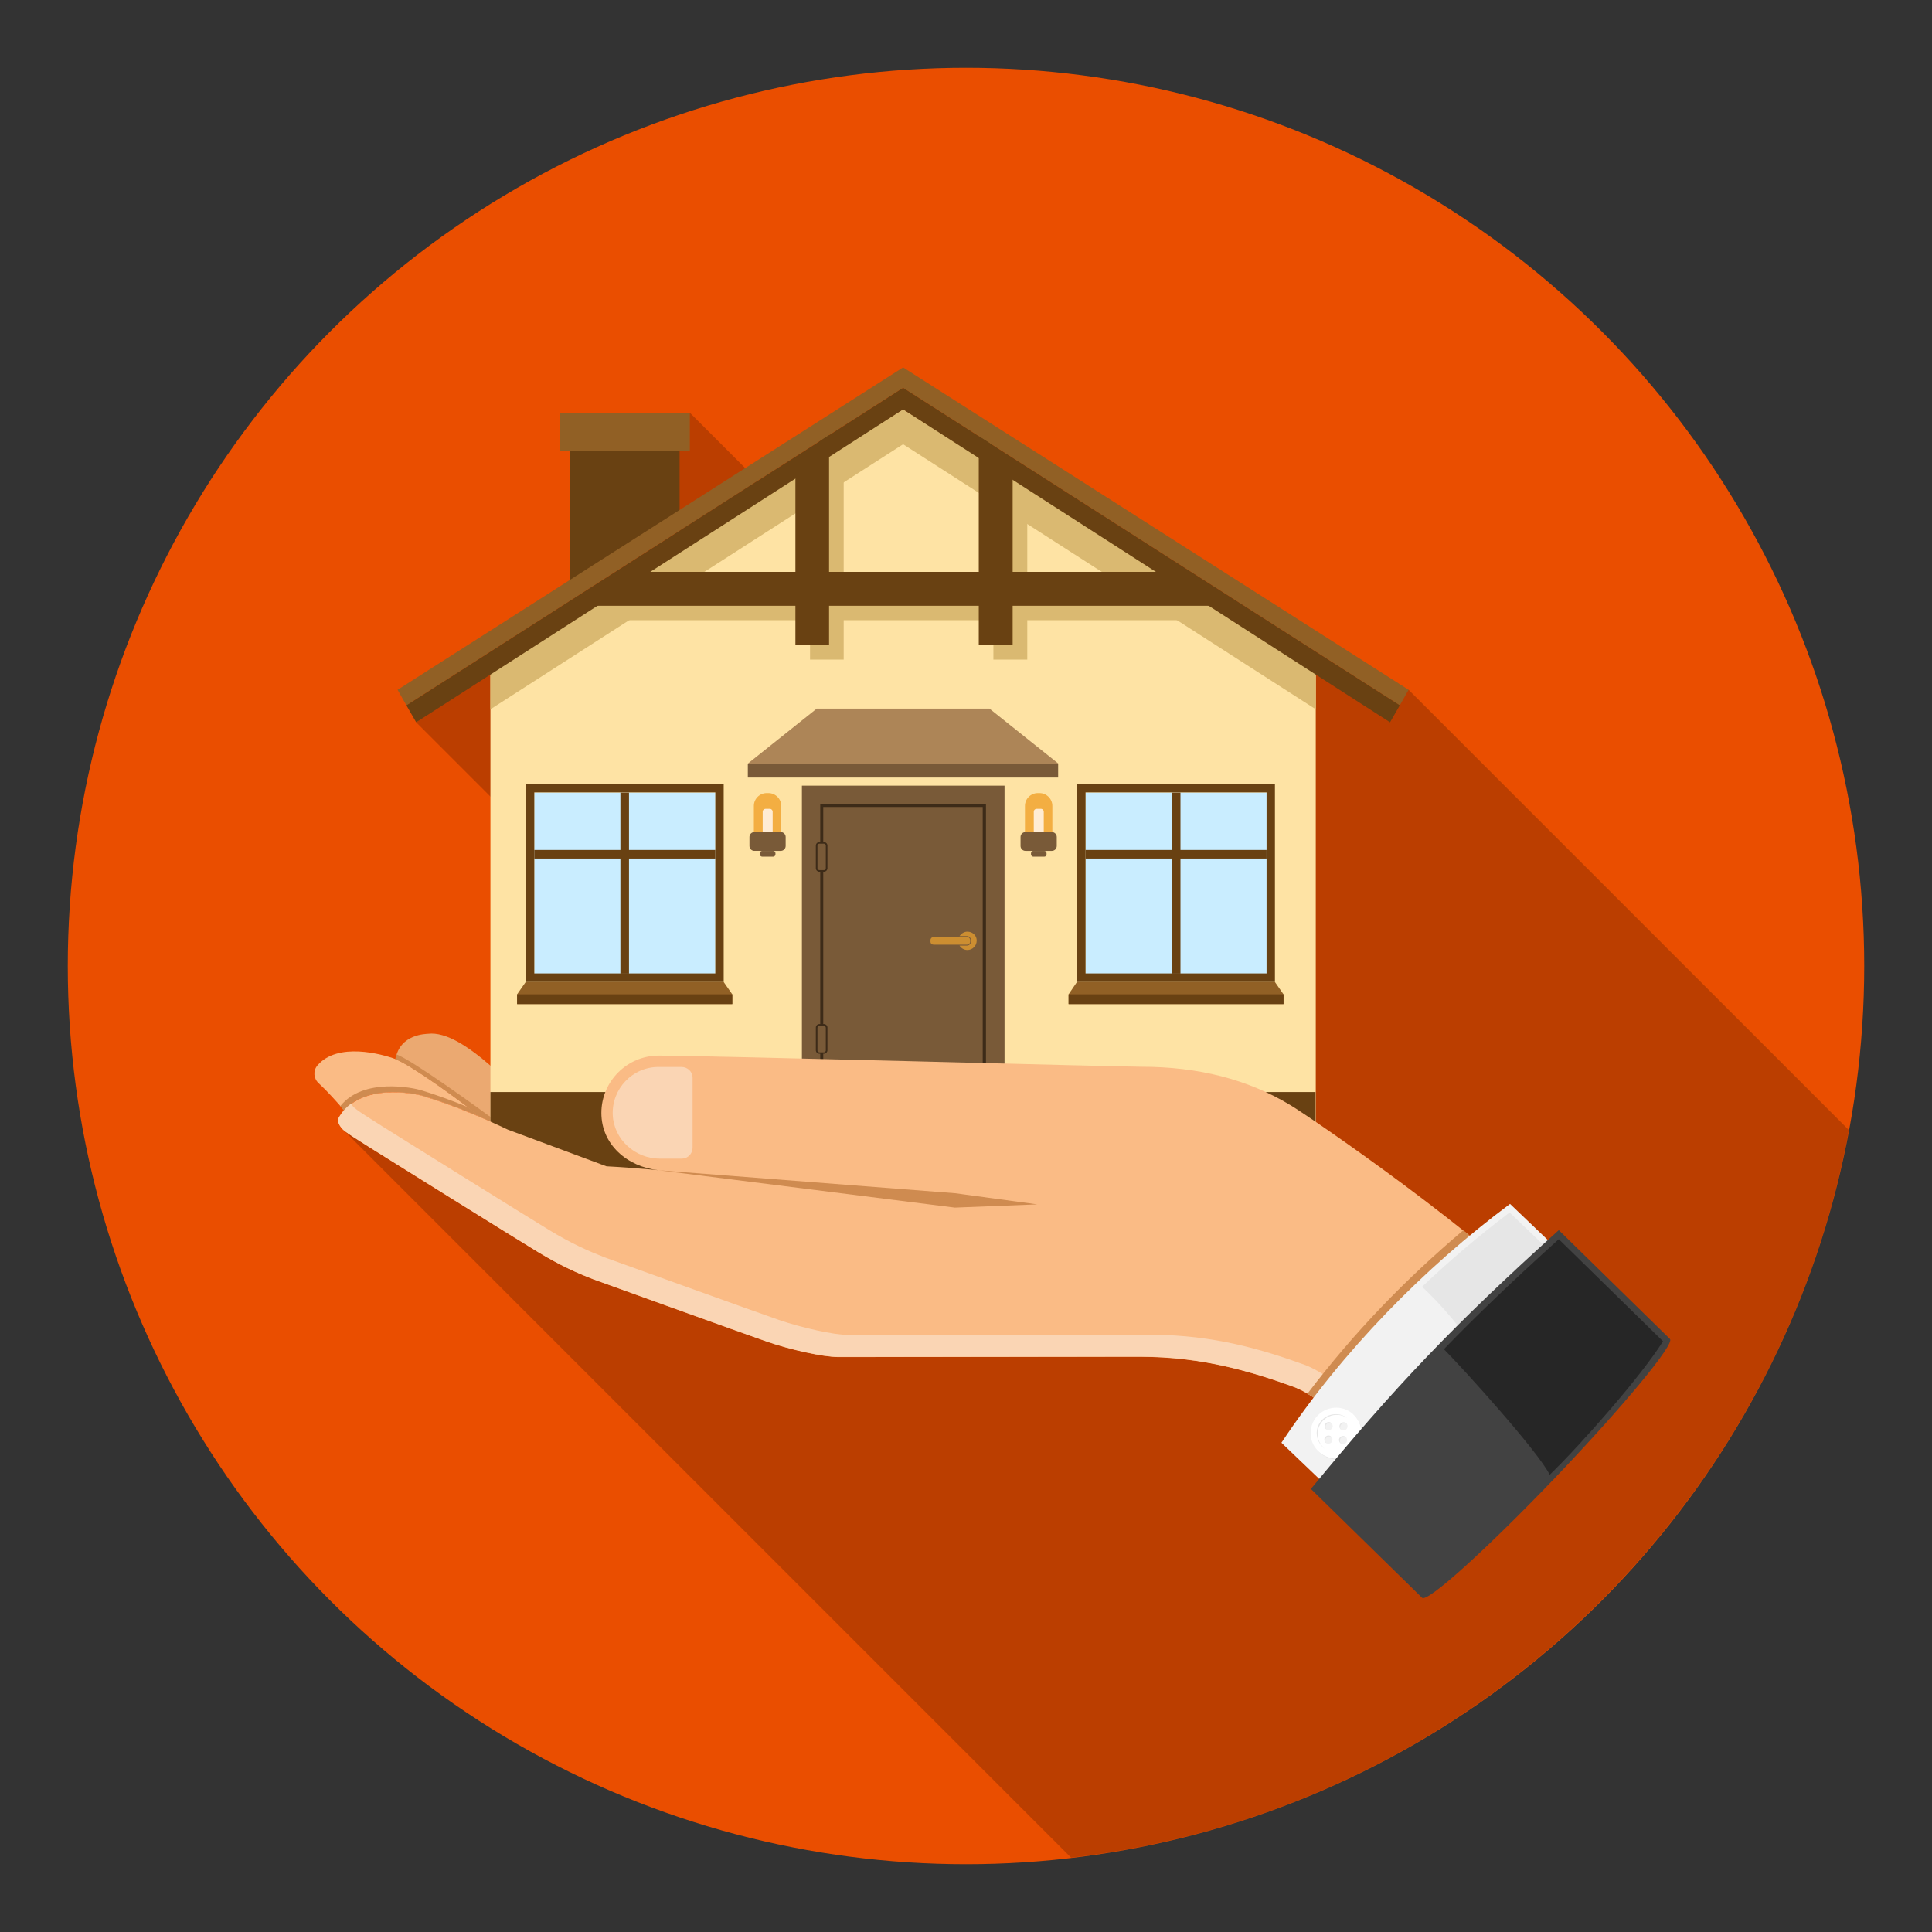 <?xml version="1.0" encoding="utf-8"?>
<!-- Generator: Adobe Illustrator 22.1.0, SVG Export Plug-In . SVG Version: 6.00 Build 0)  -->
<svg version="1.1" id="Layer_1" xmlns="http://www.w3.org/2000/svg" xmlns:xlink="http://www.w3.org/1999/xlink" x="0px" y="0px"
	 viewBox="0 0 832.4 832.4" style="enable-background:new 0 0 832.4 832.4;" xml:space="preserve">
<rect x="0" y="0" width="832.4" height="832.4" fill="#333333" stroke="none"/>
<style type="text/css">
	.st0{fill:#009AC0;}
	.st1{opacity:0.2;}
	.st2{fill:#212121;}
	.st3{fill:#454545;}
	.st4{fill:#F0851D;}
	.st5{fill:#BDE9FF;}
	.st6{fill:#C46306;}
	.st7{fill:#D6D6D6;}
	.st8{fill:#EC944C;}
	.st9{fill:#707070;}
	.st10{fill:#F2F2F2;}
	.st11{fill:#A84700;}
	.st12{fill:#94B7C9;}
	.st13{opacity:0.4;fill:#D6F1FF;}
	.st14{fill:#11AACC;}
	.st15{fill:#0C7B94;}
	.st16{fill:#199FBD;}
	.st17{fill:#2ABDDE;}
	.st18{fill:#FFFFFF;}
	.st19{fill:#E0E0E0;}
	.st20{fill:#EA4E00;}
	.st21{fill:#FABB85;}
	.st22{fill:#EBA971;}
	.st23{fill:#CF8B50;}
	.st24{fill:#FEE3A4;}
	.st25{fill:#DAB971;}
	.st26{fill:#694112;}
	.st27{fill:#916025;}
	.st28{fill:#ADA69D;}
	.st29{fill:#948E86;}
	.st30{fill:#795A38;}
	.st31{fill:#AD8557;}
	.st32{fill:#F3AE42;}
	.st33{fill:#FFECD4;}
	.st34{fill:#3D2B18;}
	.st35{fill:#CC8E31;}
	.st36{fill:#C9EDFF;}
	.st37{fill:#FAD5B4;}
	.st38{fill:#E6E6E6;}
	.st39{fill:#424242;}
	.st40{fill:#262626;}
	.st41{fill:#47B39C;}
	.st42{fill:#BA0E00;}
	.st43{fill:#E64A3C;}
	.st44{fill:#FF6052;}
	.st45{fill:#FFF8F7;}
	.st46{fill:#FFC3BF;}
	.st47{fill:#757575;}
	.st48{fill:#B8B8B8;}
	.st49{fill:#969696;}
	.st50{fill:#C9C9C9;}
	.st51{fill:#4D4D4D;}
	.st52{fill:#999999;}
	.st53{fill:#A7CF38;}
	.st54{fill:#5D3019;}
	.st55{fill:#BF6D3E;}
	.st56{fill:#4A230D;}
	.st57{fill:#964B21;}
	.st58{fill:#7D3E1B;}
	.st59{fill:#CC8904;}
	.st60{fill:#855002;}
	.st61{fill:#733B1F;}
	.st62{fill:#ED9F01;}
	.st63{fill:#B56A02;}
	.st64{fill:#F6D94D;}
	.st65{fill:#CA4A9B;}
	.st66{fill:#D9D496;}
	.st67{fill:#F4EFB9;}
	.st68{fill:#C9C58B;}
	.st69{fill:#CDC890;}
	.st70{fill:#E6E2B1;}
	.st71{fill:#BDBA86;}
	.st72{fill:#6C4F40;}
	.st73{fill:#E6493B;}
	.st74{fill:#FFCCA1;}
	.st75{fill:#F62459;}
	.st76{fill:#FF7D9E;}
	.st77{fill:#E70B43;}
	.st78{fill:#E85F82;}
	.st79{fill:#FFC152;}
	.st80{fill:#FFF3DE;}
	.st81{fill:#666666;}
	.st82{fill:#908ABD;}
	.st83{fill:#631F0D;}
	.st84{fill:#F5CF12;}
	.st85{fill:#CC8100;}
	.st86{fill:#3B150C;}
	.st87{fill:#C18204;}
	.st88{fill:#994700;}
	.st89{fill:#C4B5A7;}
	.st90{fill:#82786F;}
	.st91{fill:#704922;}
	.st92{fill:#FFF297;}
	.st93{fill:#F5B400;}
	.st94{fill:#ECA402;}
	.st95{fill:#ECB640;}
	.st96{fill:#F5CF64;}
	.st97{fill:#FFE167;}
	.st98{fill:#F7CF03;}
	.st99{fill:#F48473;}
	.st100{fill:#D55441;}
	.st101{fill:#E8705C;}
	.st102{fill:#EFD9D5;}
	.st103{clip-path:url(#SVGID_2_);}
	.st104{fill:#C78A02;}
	.st105{fill:#FFF9CC;}
</style>
<g>
	<circle class="st20" cx="416.2" cy="416.2" r="387"/>
	<path class="st1" d="M461.5,800.4c168.9-19.7,304.6-148.2,335.1-313.5L606.9,297.2l-9.5,3L389.1,167.1l-61.8,40.8l-30-30l-22.3,8.3
		l17.9,42.5l-82.9,53l-30.6,29.6l46.2,46.2l10.2,128.8l-88.5-0.1L461.5,800.4z"/>
	<g>
		<path class="st21" d="M182.4,472.2c8.7,2.6,17.4,6,24.9,9.2c-10.2-8.1-30.1-22.5-36.9-25.1c-5.9-2.2-24.9-7.4-33.6,2.7
			c-2,2.3-1.7,5.7,0.5,7.7c3.8,3.5,7.9,8.1,10.9,11.6C158.3,466.7,179.2,471.2,182.4,472.2z"/>
		<path class="st22" d="M170.4,456.3c6.8,2.6,26.7,17,36.9,25.1l0,0c4.3,1.8,8.1,3.6,11.4,5.2l42.5,15.8c1.3,0.1,4.7,0.3,8.6,0.6
			c-11.1-7.6-34.2-20.3-34.2-20.3c-11.9-11.1-35.7-39.2-51.2-37.3C183.7,445.5,172.3,445.4,170.4,456.3
			C170.3,456.3,170.4,456.3,170.4,456.3z"/>
		<path class="st23" d="M218.4,486.5c-14.1-10.6-41.1-29.8-47.3-32.1c-0.1,0-0.2-0.1-0.3-0.1c-0.2,0.6-0.4,1.3-0.5,2.1
			c0,0,0,0,0.1,0c6.8,2.6,26.7,17,36.9,25.1l0,0C211.4,483.2,215.2,484.9,218.4,486.5z"/>
		<path class="st23" d="M269.8,503c-1.2-0.8-2.6-1.8-4.1-2.7c-2.6-0.2-4.6-0.3-5.6-0.4l-42.5-15.8c-4.4-2.1-9.9-4.6-16-7.2
			c2.1,1.6,4,3.1,5.7,4.4l0,0c4.3,1.8,8.1,3.6,11.4,5.2l42.5,15.8C262.4,502.5,265.9,502.7,269.8,503z"/>
		<g>
			<polygon class="st24" points="389.1,176.4 211.3,287.1 211.3,508 566.9,508 566.9,288.3 			"/>
			<g>
				<polygon class="st25" points="516.9,252.7 273.9,252.7 259.4,267.2 531.4,267.2 				"/>
				<polygon class="st25" points="349,284.2 363.5,284.2 363.5,192.4 349,207 				"/>
				<polygon class="st25" points="428,192.4 428,284.2 442.6,284.2 442.6,207 				"/>
			</g>
			<polygon class="st25" points="211.3,287.1 211.3,305.6 389.1,191.4 566.9,305.6 566.9,288.3 389.1,176.4 			"/>
			<polygon class="st26" points="292.8,223 245.5,254.5 245.5,182.9 292.8,182.9 			"/>
			<rect x="241.1" y="177.8" class="st27" width="56.1" height="16.6"/>
			<rect x="211.3" y="470.5" class="st26" width="355.5" height="37.4"/>
			<g>
				<polygon class="st28" points="323.6,470.5 323.6,473.3 327.2,473.3 327.2,490.6 451,490.6 451,473.3 454.6,473.3 454.6,470.5 
									"/>
				<rect x="327.2" y="481.7" class="st29" width="123.9" height="8.9"/>
				<polygon class="st28" points="307.2,487.9 307.2,490.6 310.2,490.6 310.2,508 468,508 468,490.6 471,490.6 471,487.9 				"/>
			</g>
			<g>
				<polygon class="st26" points="510.6,246.4 267.6,246.4 253.1,261 525.2,261 				"/>
				<polygon class="st26" points="342.7,277.9 357.2,277.9 357.2,186.1 342.7,200.7 				"/>
				<polygon class="st26" points="421.7,186.1 421.7,277.9 436.3,277.9 436.3,200.7 				"/>
			</g>
			<g>
				<rect x="322.2" y="329" class="st30" width="133.7" height="6"/>
				<polygon class="st31" points="426.3,305.3 351.9,305.3 322.2,329 456,329 				"/>
			</g>
			<g>
				<g>
					<path class="st32" d="M324.8,358.4v-11.2c0-3,2.5-5.5,5.5-5.5h0.8c3,0,5.5,2.5,5.5,5.5v11.2H324.8z"/>
					<path class="st30" d="M322.9,364.5v-3.9c0-1.2,1-2.1,2.1-2.1h11.4c1.2,0,2.1,1,2.1,2.1v3.9c0,1.2-1,2.1-2.1,2.1H325
						C323.9,366.6,322.9,365.7,322.9,364.5z"/>
					<path class="st30" d="M333.1,369.1h-4.7c-0.6,0-1-0.5-1-1v-0.5c0-0.6,0.5-1,1-1h4.7c0.6,0,1,0.5,1,1v0.5
						C334.1,368.7,333.6,369.1,333.1,369.1z"/>
					<path class="st33" d="M332.9,358.4v-8.7c0-0.6-0.5-1.2-1.2-1.2h-1.9c-0.6,0-1.2,0.5-1.2,1.2v8.7H332.9z"/>
				</g>
				<g>
					<path class="st32" d="M441.6,358.4v-11.2c0-3,2.5-5.5,5.5-5.5h0.8c3,0,5.5,2.5,5.5,5.5v11.2H441.6z"/>
					<path class="st30" d="M439.7,364.5v-3.9c0-1.2,1-2.1,2.1-2.1h11.4c1.2,0,2.1,1,2.1,2.1v3.9c0,1.2-1,2.1-2.1,2.1h-11.4
						C440.7,366.6,439.7,365.7,439.7,364.5z"/>
					<path class="st30" d="M449.9,369.1h-4.7c-0.6,0-1-0.5-1-1v-0.5c0-0.6,0.5-1,1-1h4.7c0.6,0,1,0.5,1,1v0.5
						C450.9,368.7,450.5,369.1,449.9,369.1z"/>
					<path class="st33" d="M449.7,358.4v-8.7c0-0.6-0.5-1.2-1.2-1.2h-1.9c-0.6,0-1.2,0.5-1.2,1.2v8.7H449.7z"/>
				</g>
			</g>
			<g>
				<rect x="345.5" y="338.5" class="st30" width="87.3" height="132.1"/>
				<rect x="353.4" y="346.4" class="st34" width="71.4" height="124.2"/>
				<rect x="354.7" y="347.7" class="st30" width="68.7" height="121.5"/>
				<g>
					<g>
						<path class="st34" d="M353,375.6c-0.8,0-1.5-0.7-1.5-1.5v-9.8c0-0.8,0.7-1.5,1.5-1.5h2c0.8,0,1.5,0.7,1.5,1.5v9.8
							c0,0.8-0.7,1.5-1.5,1.5H353z"/>
						<path class="st30" d="M355.8,374.1c0,0.4-0.4,0.8-0.8,0.8h-2c-0.4,0-0.8-0.4-0.8-0.8v-9.8c0-0.4,0.4-0.8,0.8-0.8h2
							c0.4,0,0.8,0.4,0.8,0.8V374.1z"/>
					</g>
					<g>
						<path class="st34" d="M353,454c-0.8,0-1.5-0.7-1.5-1.5v-9.8c0-0.8,0.7-1.5,1.5-1.5h2c0.8,0,1.5,0.7,1.5,1.5v9.8
							c0,0.8-0.7,1.5-1.5,1.5H353z"/>
						<path class="st30" d="M355.8,452.6c0,0.4-0.4,0.8-0.8,0.8h-2c-0.4,0-0.8-0.4-0.8-0.8v-9.8c0-0.4,0.4-0.8,0.8-0.8h2
							c0.4,0,0.8,0.4,0.8,0.8V452.6z"/>
					</g>
				</g>
				<g>
					<path class="st35" d="M416.8,401.4c-1.4,0-2.6,0.8-3.4,1.9h3.2c1,0,1.7,0.8,1.7,1.7v0.7c0,1-0.8,1.7-1.7,1.7h-3.2
						c0.7,1.1,1.9,1.9,3.4,1.9c2.2,0,4-1.8,4-4C420.9,403.2,419.1,401.4,416.8,401.4z"/>
					<path class="st35" d="M402.2,407h14.5c0.7,0,1.3-0.6,1.3-1.3v-0.7c0-0.7-0.6-1.3-1.3-1.3h-14.5c-0.7,0-1.3,0.6-1.3,1.3v0.7
						C400.9,406.5,401.5,407,402.2,407z"/>
				</g>
			</g>
			<g>
				<g>
					<rect x="230.2" y="341.5" class="st36" width="78" height="78"/>
					<path class="st26" d="M311.8,337.8v85.3h-85.3v-85.3H311.8z M230.2,419.4h78v-78h-78V419.4z"/>
					<rect x="267.3" y="341.5" class="st26" width="3.7" height="78"/>
					<rect x="230.2" y="366.2" class="st26" width="78" height="3.7"/>
				</g>
				<g>
					<polygon class="st27" points="311.8,423.1 269.2,423.1 226.5,423.1 222.8,428.4 222.8,432.6 269.2,432.6 315.5,432.6 
						315.5,428.4 					"/>
					<polygon class="st26" points="269.2,428.4 222.8,428.4 222.8,432.6 269.2,432.6 315.5,432.6 315.5,428.4 					"/>
				</g>
			</g>
			<g>
				<g>
					<rect x="467.7" y="341.5" class="st36" width="78" height="78"/>
					<path class="st26" d="M549.3,337.8v85.3H464v-85.3H549.3z M467.7,419.4h78v-78h-78V419.4z"/>
					<rect x="504.9" y="341.5" class="st26" width="3.7" height="78"/>
					<rect x="467.7" y="366.2" class="st26" width="78" height="3.7"/>
				</g>
				<g>
					<polygon class="st27" points="549.3,423.1 506.7,423.1 464,423.1 460.4,428.4 460.4,432.6 506.7,432.6 553,432.6 553,428.4 
											"/>
					<polygon class="st26" points="506.7,428.4 460.4,428.4 460.4,432.6 506.7,432.6 553,432.6 553,428.4 					"/>
				</g>
			</g>
			<g>
				<polygon class="st27" points="389.1,158.3 171.3,297.2 175.1,303.9 389.1,167.1 				"/>
				<polygon class="st26" points="175.1,303.9 179.3,311.2 389.1,176.4 389.1,167.1 				"/>
			</g>
			<g>
				<polygon class="st27" points="389.1,158.3 606.9,297.2 603.1,303.9 389.1,167.1 				"/>
				<polygon class="st26" points="603.1,303.9 598.9,311.2 389.1,176.4 389.1,167.1 				"/>
			</g>
		</g>
		<path class="st23" d="M182.4,472.2c8.7,2.6,17.4,6,24.9,9.2c-1.7-1.3-3.6-2.8-5.7-4.4c-6.3-2.6-13.3-5.2-20.2-7.3
			c-3.3-1-24.9-5.6-34.8,6.9c0.6,0.6,1.1,1.3,1.6,1.9C158.3,466.7,179.2,471.2,182.4,472.2z"/>
		<path class="st21" d="M283.8,504.2c-13.6-1.5-24.7-11.1-24.7-24.7c0-13.6,11.1-24.7,24.7-24.7c20.8,0,197.4,4.8,207.7,4.8
			c24.9,0,46,5.4,64.4,16.5c8.9,5.3,82.8,56,114.5,89.5c-4.7,17.7-23.7,51.8-66,71.9c-2.6-2.6-29.9-33.7-47.2-40
			c-17.6-6.4-39.2-12.9-65.7-12.9c-2.1,0-125.9,0.1-130.4,0.1c-6.6,0-20.7-3.2-30.3-6.5c-9.3-3.2-75.2-27-75.2-27
			c-7.1-2.8-14.2-5.9-23.9-11.8c-8.3-5-68.3-42.4-71.9-44.7c-4.3-2.8-11.2-6.9-12.5-8.5c-1.1-1.4-2.1-3.2-1.2-4.7
			c9-15.4,33-10.3,36.4-9.2c13.6,4.1,27.3,10.1,36.3,14.4l42.5,15.8C264.2,502.6,279.7,503.7,283.8,504.2z"/>
		<path class="st37" d="M562,588c-17.6-6.4-39.2-12.9-65.7-12.9c-2.1,0-125.9,0.1-130.4,0.1c-6.6,0-20.7-3.2-30.3-6.5
			c-9.3-3.2-75.2-27-75.2-27c-7.1-2.8-14.2-5.9-23.9-11.8c-8.3-5-68.3-42.4-71.9-44.7c-4.3-2.8-11.2-6.9-12.5-8.5
			c-0.3-0.4-0.6-0.8-0.8-1.2c-2.1,1.5-3.9,3.5-5.3,5.9c-0.9,1.5,0.1,3.3,1.2,4.7c1.3,1.6,8.1,5.7,12.5,8.5
			c3.6,2.3,63.6,39.7,71.9,44.7c9.8,5.9,16.8,9.1,23.9,11.8c0,0,65.9,23.8,75.2,27c9.6,3.3,23.7,6.5,30.3,6.5
			c4.5,0,128.3-0.1,130.4-0.1c26.4,0,48,6.5,65.7,12.9c17.3,6.2,44.7,37.4,47.2,40c3.8-1.8,8-4.1,11.5-6.1
			C601.7,617.5,576.2,593.1,562,588z"/>
		<polygon class="st23" points="283.8,504.2 411.5,514.1 446.9,518.9 411.4,520.3 		"/>
		<path class="st37" d="M298.4,464.3v30.2c0,2.6-2.1,4.7-4.7,4.7h-9.4c-10.6,0-19.8-8.2-20.3-18.8c-0.5-11.3,8.5-20.7,19.7-20.7h9.9
			C296.3,459.7,298.4,461.8,298.4,464.3z"/>
		<path class="st23" d="M579.2,612.4l60.8-74.5c-3.1-2.6-6.4-5.2-9.6-7.8c-25,21.2-46.9,43.8-67.1,70.4
			C568.3,603.4,573.9,607.7,579.2,612.4z"/>
		<g>
			<path class="st10" d="M589,656.9L687.5,554l-36.9-35.3c-36.6,27.2-72.4,63.6-98.5,102.9L589,656.9z"/>
			<path class="st38" d="M630.7,574.7c-3.8-5.4-10.8-13.6-18-20.3c12.1-11.5,24.7-22.2,37.7-32l33.1,31.7L646,593.2
				C640.6,586.4,636.1,582.3,630.7,574.7z"/>
			<g>
				<path class="st38" d="M565,617.6c0.1-6,5.1-10.8,11.2-10.7c6,0.1,10.8,5.1,10.7,11.2c-0.1,6-5.1,10.8-11.2,10.7
					C569.7,628.6,564.9,623.6,565,617.6z M571.1,614.8c0,1,0.8,1.8,1.7,1.8c1,0,1.8-0.8,1.8-1.7c0-1-0.7-1.8-1.7-1.8
					C571.9,613,571.1,613.8,571.1,614.8z M580.9,615c0-1-0.8-1.8-1.7-1.8c-1,0-1.8,0.8-1.8,1.7c0,1,0.8,1.8,1.7,1.8
					C580.1,616.7,580.9,616,580.9,615z M571,620.6c0,1,0.7,1.8,1.7,1.8c1,0,1.8-0.7,1.8-1.7c0-1-0.8-1.8-1.7-1.8
					C571.8,618.9,571,619.6,571,620.6z M580.8,620.8c0-1-0.8-1.8-1.7-1.8c-1,0-1.8,0.7-1.8,1.7c0,1,0.8,1.8,1.7,1.8
					C580,622.6,580.8,621.8,580.8,620.8z"/>
				<path class="st18" d="M564.7,617.2c0.1-6,5.1-10.8,11.2-10.7c6,0.1,10.8,5.1,10.7,11.2c-0.1,6-5.1,10.8-11.2,10.7
					C569.3,628.2,564.5,623.2,564.7,617.2z M570.7,614.4c0,1,0.8,1.8,1.7,1.8c1,0,1.8-0.8,1.8-1.7c0-1-0.7-1.8-1.7-1.8
					C571.5,612.7,570.7,613.5,570.7,614.4z M580.6,614.6c0-1-0.8-1.8-1.7-1.8c-1,0-1.8,0.8-1.8,1.7c0,1,0.7,1.8,1.7,1.8
					C579.7,616.4,580.5,615.6,580.6,614.6z M570.6,620.2c0,1,0.7,1.8,1.7,1.8c1,0,1.8-0.7,1.8-1.7c0-1-0.8-1.8-1.7-1.8
					C571.4,618.5,570.6,619.3,570.6,620.2z M580.4,620.5c0-1-0.8-1.8-1.7-1.8c-1,0-1.8,0.8-1.8,1.7c0,1,0.8,1.8,1.7,1.8
					C579.6,622.2,580.4,621.4,580.4,620.5z"/>
				<path class="st38" d="M576.1,609.6c-4.5-0.1-8.3,3.5-8.4,8c-0.1,2.7,1.2,5,3.1,6.6c-2.1-1.5-3.5-4-3.5-6.9
					c0.1-4.5,3.8-8.1,8.4-8c1.9,0,3.5,0.7,4.9,1.8C579.3,610.2,577.8,609.6,576.1,609.6z"/>
			</g>
			<path class="st39" d="M612.7,688.4l-47.9-46.9c36.3-44.2,61.9-71,106.8-111.5l47.9,46.9c2.2,2.1-19.9,28.8-49.3,59.6
				C640.7,667.3,615,690.6,612.7,688.4z"/>
			<path class="st40" d="M667.7,635.4c-5.1-10.2-37-45.4-45.6-54.1c14.3-14.8,29.4-29.2,49.5-47.4l44.9,44
				C707.1,592.9,681.5,622,667.7,635.4z"/>
		</g>
	</g>
</g>
</svg>
